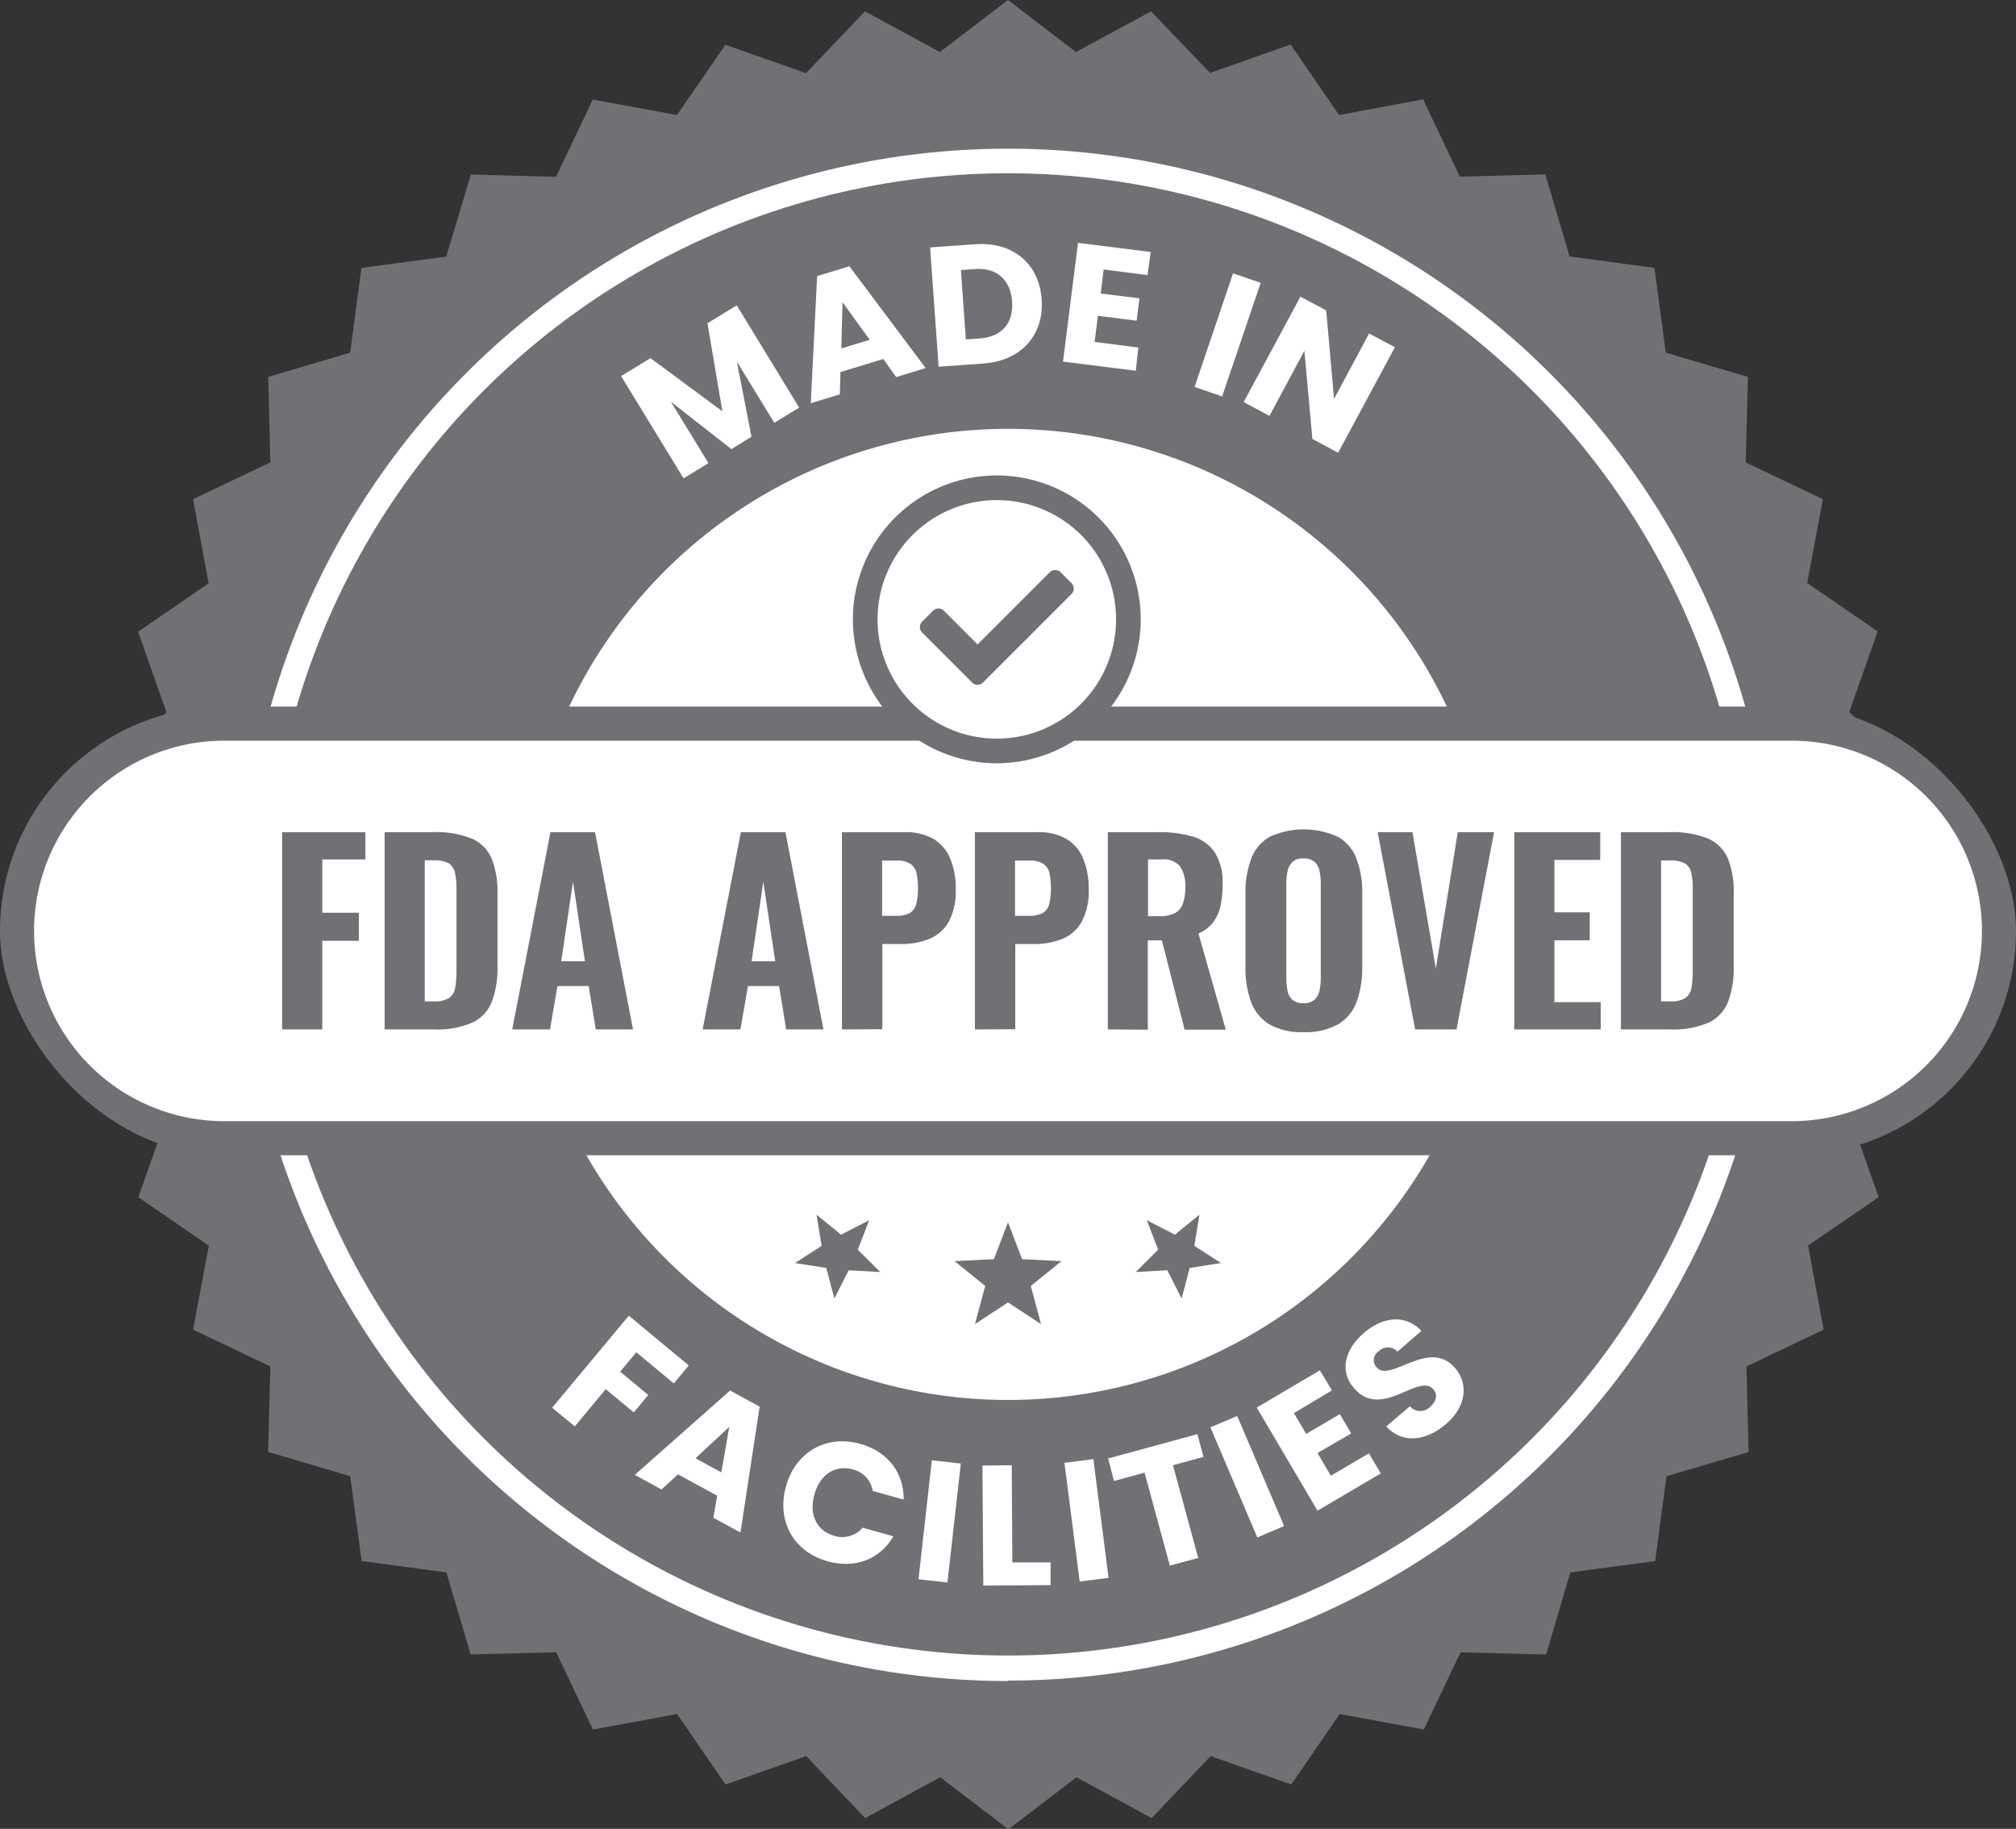 <svg xmlns="http://www.w3.org/2000/svg" viewBox="0 0 355 322.03"><rect x="0" y="0" width="355" height="322.03" fill="#333333" stroke="none"/><defs><style>.cls-1{fill:#fff;}.cls-2{fill:#717074;}</style></defs><g id="Layer_2" data-name="Layer 2"><g id="Made_in_FDA" data-name="Made in FDA"><circle class="cls-1" cx="177.5" cy="161.01" r="141.5"/><circle class="cls-2" cx="177.5" cy="161.01" r="130.5"/><circle class="cls-2" cx="177.5" cy="161.01" r="126.5"/><circle class="cls-2" cx="177.5" cy="161.01" r="88.5"/><circle class="cls-1" cx="177.5" cy="161.01" r="85.5"/><path class="cls-2" d="M329.35,173,338.51,161l-9.16-12,7.21-13.24-10.92-10.38,5-14.2-12.41-8.53L321,87.89l-13.6-6.46.39-15.07L293.33,62.1l-2-14.94-14.94-2-4.26-14.45-15.07.39-6.47-13.61L235.8,20.26,227.27,7.84l-14.2,5L202.69,2,189.46,9.16,177.5,0l-12,9.16L152.31,2,141.93,12.88l-14.2-5L119.2,20.26l-14.81-2.74L97.91,31.13l-15-.4L78.59,45.18l-14.94,2-2,14.93L47.23,66.36l.38,15.06L34,87.89l2.73,14.82-12.41,8.53,5,14.2L18.44,135.82l7.21,13.24-9.16,12L25.65,173l-7.21,13.24,10.92,10.37-5,14.2,12.41,8.53L34,234.13l13.61,6.47-.39,15.06,14.45,4.27,2,14.94,14.94,2,4.27,14.45,15.06-.38,6.47,13.6,14.82-2.73,8.52,12.41,14.21-5,10.38,10.92,13.23-7.2,12,9.17,12-9.17,13.23,7.2,10.38-10.92,14.2,5,8.53-12.41,14.81,2.73,6.47-13.6,15.07.39,4.26-14.45,14.94-2,2-14.94,14.45-4.26-.38-15.07,13.6-6.47-2.74-14.82,12.42-8.52-5-14.21,10.93-10.37Zm-151.85,123A134.91,134.91,0,1,1,312.4,161,134.91,134.91,0,0,1,177.5,295.92Z"/><rect class="cls-2" y="124.42" width="355" height="79" rx="39.5"/><path class="cls-1" d="M39.5,197.42a33.5,33.5,0,0,1,0-67h276a33.5,33.5,0,0,1,0,67Z"/><path class="cls-2" d="M49.68,181.26V146.53H64.34v4.8H56.75v9.39h6.44v4.94H56.75v15.6Z"/><path class="cls-2" d="M67.73,181.26V146.53h8.49a16.77,16.77,0,0,1,6.88,1.14,6.69,6.69,0,0,1,3.5,3.56,16.05,16.05,0,0,1,1,6.19v12.65a16.9,16.9,0,0,1-1,6.35,6.84,6.84,0,0,1-3.46,3.66,15.63,15.63,0,0,1-6.75,1.18Zm7.07-4.93h1.51a4.75,4.75,0,0,0,2.8-.62,2.81,2.81,0,0,0,1.06-1.84,18.41,18.41,0,0,0,.21-3V156.52a11.87,11.87,0,0,0-.28-2.89A2.55,2.55,0,0,0,79,152a5.49,5.49,0,0,0-2.73-.51H74.8Z"/><path class="cls-2" d="M90.2,181.26l6.73-34.73h7.85l6.69,34.73h-6.56l-1.25-7.63H98.17l-1.32,7.63Zm8.62-12H103l-2.1-14Z"/><path class="cls-2" d="M123.73,181.26l6.73-34.73h7.85L145,181.26h-6.56l-1.25-7.63h-5.48l-1.33,7.63Zm8.62-12h4.16l-2.1-14Z"/><path class="cls-2" d="M148.26,181.26V146.53h11a9.82,9.82,0,0,1,5.1,1.18,7.24,7.24,0,0,1,2.94,3.41,13.65,13.65,0,0,1,1,5.4,11.34,11.34,0,0,1-1.26,5.83,7,7,0,0,1-3.45,3,13.34,13.34,0,0,1-5,.88h-3.22v15Zm7.07-20h2.49a4.83,4.83,0,0,0,2.38-.49,2.49,2.49,0,0,0,1.13-1.57,9.94,9.94,0,0,0,.31-2.74,12.39,12.39,0,0,0-.24-2.66,2.73,2.73,0,0,0-1.05-1.67,4.37,4.37,0,0,0-2.57-.6h-2.45Z"/><path class="cls-2" d="M171.67,181.26V146.53h11a9.77,9.77,0,0,1,5.1,1.18,7.13,7.13,0,0,1,2.94,3.41,13.65,13.65,0,0,1,1,5.4,11.34,11.34,0,0,1-1.26,5.83,6.94,6.94,0,0,1-3.45,3,13.3,13.3,0,0,1-5,.88h-3.22v15Zm7.07-20h2.49a4.83,4.83,0,0,0,2.38-.49,2.51,2.51,0,0,0,1.14-1.57,10.39,10.39,0,0,0,.3-2.74,12.39,12.39,0,0,0-.24-2.66,2.73,2.73,0,0,0-1.05-1.67,4.37,4.37,0,0,0-2.57-.6h-2.45Z"/><path class="cls-2" d="M195.08,181.26V146.53h9a20.41,20.41,0,0,1,6,.79,7.06,7.06,0,0,1,3.86,2.81,10,10,0,0,1,1.35,5.58,17.87,17.87,0,0,1-.36,3.79,7.57,7.57,0,0,1-1.29,2.88,6.42,6.42,0,0,1-2.6,2l4.81,16.93h-7.25l-4-15.73h-2.48v15.73Zm7.08-19.94h2.05a5.56,5.56,0,0,0,2.71-.55,3.07,3.07,0,0,0,1.39-1.7,8.38,8.38,0,0,0,.41-2.81,6.42,6.42,0,0,0-.88-3.66,3.75,3.75,0,0,0-3.28-1.27h-2.4Z"/><path class="cls-2" d="M229.51,181.74a11.4,11.4,0,0,1-6-1.38,7.63,7.63,0,0,1-3.2-3.92,17.38,17.38,0,0,1-1-6.11v-13a17.22,17.22,0,0,1,1-6.09,7.46,7.46,0,0,1,3.2-3.86,14.44,14.44,0,0,1,12.15,0,7.52,7.52,0,0,1,3.22,3.86,17,17,0,0,1,1,6.07v13a17.38,17.38,0,0,1-1,6.11,7.58,7.58,0,0,1-3.22,3.92A11.64,11.64,0,0,1,229.51,181.74Zm0-5.11a2.79,2.79,0,0,0,2-.62,3.15,3.15,0,0,0,.86-1.67,11.47,11.47,0,0,0,.21-2.25V155.66a11.19,11.19,0,0,0-.21-2.23,3.2,3.2,0,0,0-.86-1.65,2.84,2.84,0,0,0-2-.62,2.71,2.71,0,0,0-1.93.62,3.11,3.11,0,0,0-.85,1.65,10.48,10.48,0,0,0-.22,2.23v16.43a13.29,13.29,0,0,0,.19,2.25,3,3,0,0,0,.84,1.67A2.72,2.72,0,0,0,229.51,176.63Z"/><path class="cls-2" d="M249.19,181.26l-6.6-34.73h6.13l4.12,24,3.86-24h6.39l-6.61,34.73Z"/><path class="cls-2" d="M266.65,181.26V146.53h15.13v4.89h-8.06v9.22h6.22v4.93h-6.22v10.89h8.15v4.8Z"/><path class="cls-2" d="M285.43,181.26V146.53h8.49a16.8,16.8,0,0,1,6.88,1.14,6.68,6.68,0,0,1,3.49,3.56,15.87,15.87,0,0,1,1,6.19v12.65a16.7,16.7,0,0,1-1,6.35,6.79,6.79,0,0,1-3.45,3.66,15.66,15.66,0,0,1-6.75,1.18Zm7.07-4.93H294a4.78,4.78,0,0,0,2.81-.62,2.76,2.76,0,0,0,1.05-1.84,18.28,18.28,0,0,0,.22-3V156.52a12.39,12.39,0,0,0-.28-2.89,2.53,2.53,0,0,0-1.12-1.61,5.42,5.42,0,0,0-2.72-.51H292.5Z"/><path class="cls-1" d="M109.37,66.22l5.17-3.16,12.66,9.36-2.62-15.5,5.15-3.15,11,18-4.38,2.68-6.6-10.78,2.58,13.24-3.54,2.17-10.65-8.34,6.61,10.81-4.38,2.68Z"/><path class="cls-1" d="M155.54,63.21,148,65.51l-.12,3.93L142.77,71l1.12-22.38,5.68-1.74L163,64.81l-5.19,1.59Zm-7.18-10-.21,8.14,5-1.52Z"/><path class="cls-1" d="M183.43,52.71c.44,6.23-3.56,10.82-10.27,11.3l-7.88.56-1.5-21,7.88-.56C178.37,42.5,183,46.45,183.43,52.71ZM172.51,59.6c3.86-.28,6-2.66,5.71-6.52s-2.72-6-6.58-5.7l-2.43.17.87,12.22Z"/><path class="cls-1" d="M202.07,48.45l-7.72-1-.53,4.23,6.82.86-.49,3.93-6.82-.86-.58,4.59,7.71,1L200,65.28l-12.81-1.61,2.64-20.91,12.8,1.61Z"/><path class="cls-1" d="M217.13,48.14,222,49.8l-6.79,20-4.86-1.66Z"/><path class="cls-1" d="M245.63,61.14l-10,18.58-4.53-2.43-1.41-15.52-6.15,11.46L219,70.8l10-18.57,4.53,2.43,1.39,15.57,6.17-11.51Z"/><path class="cls-1" d="M110.73,231.67l10.55,8.76-2.63,3.17-6.6-5.49-2.84,3.42,4.94,4.1-2.55,3.07-4.94-4.1-5.44,6.56-4-3.28Z"/><path class="cls-1" d="M126.29,263.37l-6.91-3.76-2.89,2.66-4.71-2.57,16.78-14.85,5.21,2.84-3.38,22.16-4.78-2.6Zm2.13-12.13-5.95,5.54,4.55,2.48Z"/><path class="cls-1" d="M151.48,254.24c4.82,1.35,7.71,5.09,7.64,9.81l-5.44-1.52a4.63,4.63,0,0,0-3.52-3.79c-3-.85-5.75.82-6.75,4.41s.45,6.42,3.48,7.27a4.66,4.66,0,0,0,5-1.42l5.43,1.52c-2.38,4.07-6.77,5.74-11.6,4.39-6-1.67-9-7.1-7.32-13.17S145.49,252.57,151.48,254.24Z"/><path class="cls-1" d="M164.09,257.13l5.1.58-2.35,20.94-5.1-.57Z"/><path class="cls-1" d="M178.16,258l.11,17.11,6.73,0,0,4-11.85.09L173,258.07Z"/><path class="cls-1" d="M187.44,257.58l5.09-.65,2.68,20.9-5.09.65Z"/><path class="cls-1" d="M195.13,256.81l15.72-4.28,1.08,4L206.55,258,211,274.33l-5,1.35-4.45-16.37-5.39,1.46Z"/><path class="cls-1" d="M213.14,251.33l4.72-2,8.26,19.38-4.72,2Z"/><path class="cls-1" d="M234.54,244.82l-6.69,4,2.16,3.67,5.92-3.49,2,3.41L232,255.85l2.35,4,6.7-3.94,2.09,3.54L232,266l-10.7-18.15,11.12-6.56Z"/><path class="cls-1" d="M254.6,250.77c-3.45,2.95-7.6,3.54-10.49.4l4.16-3.55a2.42,2.42,0,0,0,3.54.13c1.14-1,1.39-2.17.59-3.11-2.54-3-9.18,5.48-14-.25-2.6-3-1.55-6.84,1.8-9.71s7.33-3.26,10.1-.34L246.09,238a2.29,2.29,0,0,0-3.28-.09,1.87,1.87,0,0,0-.39,2.87c2.38,2.78,9.22-5.24,13.81.12C258.53,243.55,258.34,247.58,254.6,250.77Z"/><polygon class="cls-2" points="177.5 215.22 179.98 221.72 186.92 222.07 181.51 226.43 183.32 233.15 177.5 229.34 171.68 233.15 173.49 226.43 168.08 222.07 175.02 221.72 177.5 215.22"/><polygon class="cls-2" points="143.79 213.89 148.11 217.4 153.06 214.86 151.05 220.05 155 223.98 149.44 223.68 146.93 228.64 145.5 223.26 140 222.4 144.68 219.38 143.79 213.89"/><polygon class="cls-2" points="211.21 213.89 210.32 219.38 215 222.4 209.5 223.26 208.07 228.64 205.56 223.67 200 223.98 203.94 220.05 201.94 214.86 206.89 217.4 211.21 213.89"/><path class="cls-2" d="M175.53,134.4a25.34,25.34,0,1,1,25.34-25.34A25.37,25.37,0,0,1,175.53,134.4Z"/><circle class="cls-2" cx="175.53" cy="109.06" r="19.34"/><path class="cls-1" d="M175.53,130.06a21,21,0,1,1,21-21A21,21,0,0,1,175.53,130.06Zm13.15-25.46a1.36,1.36,0,0,0,0-1.92l-1.91-1.92a1.38,1.38,0,0,0-1.92,0l-12.71,12.71-5.93-5.93a1.36,1.36,0,0,0-1.92,0l-1.91,1.92a1.35,1.35,0,0,0,0,1.91l8.8,8.81a1.36,1.36,0,0,0,1.92,0Z"/></g></g></svg>